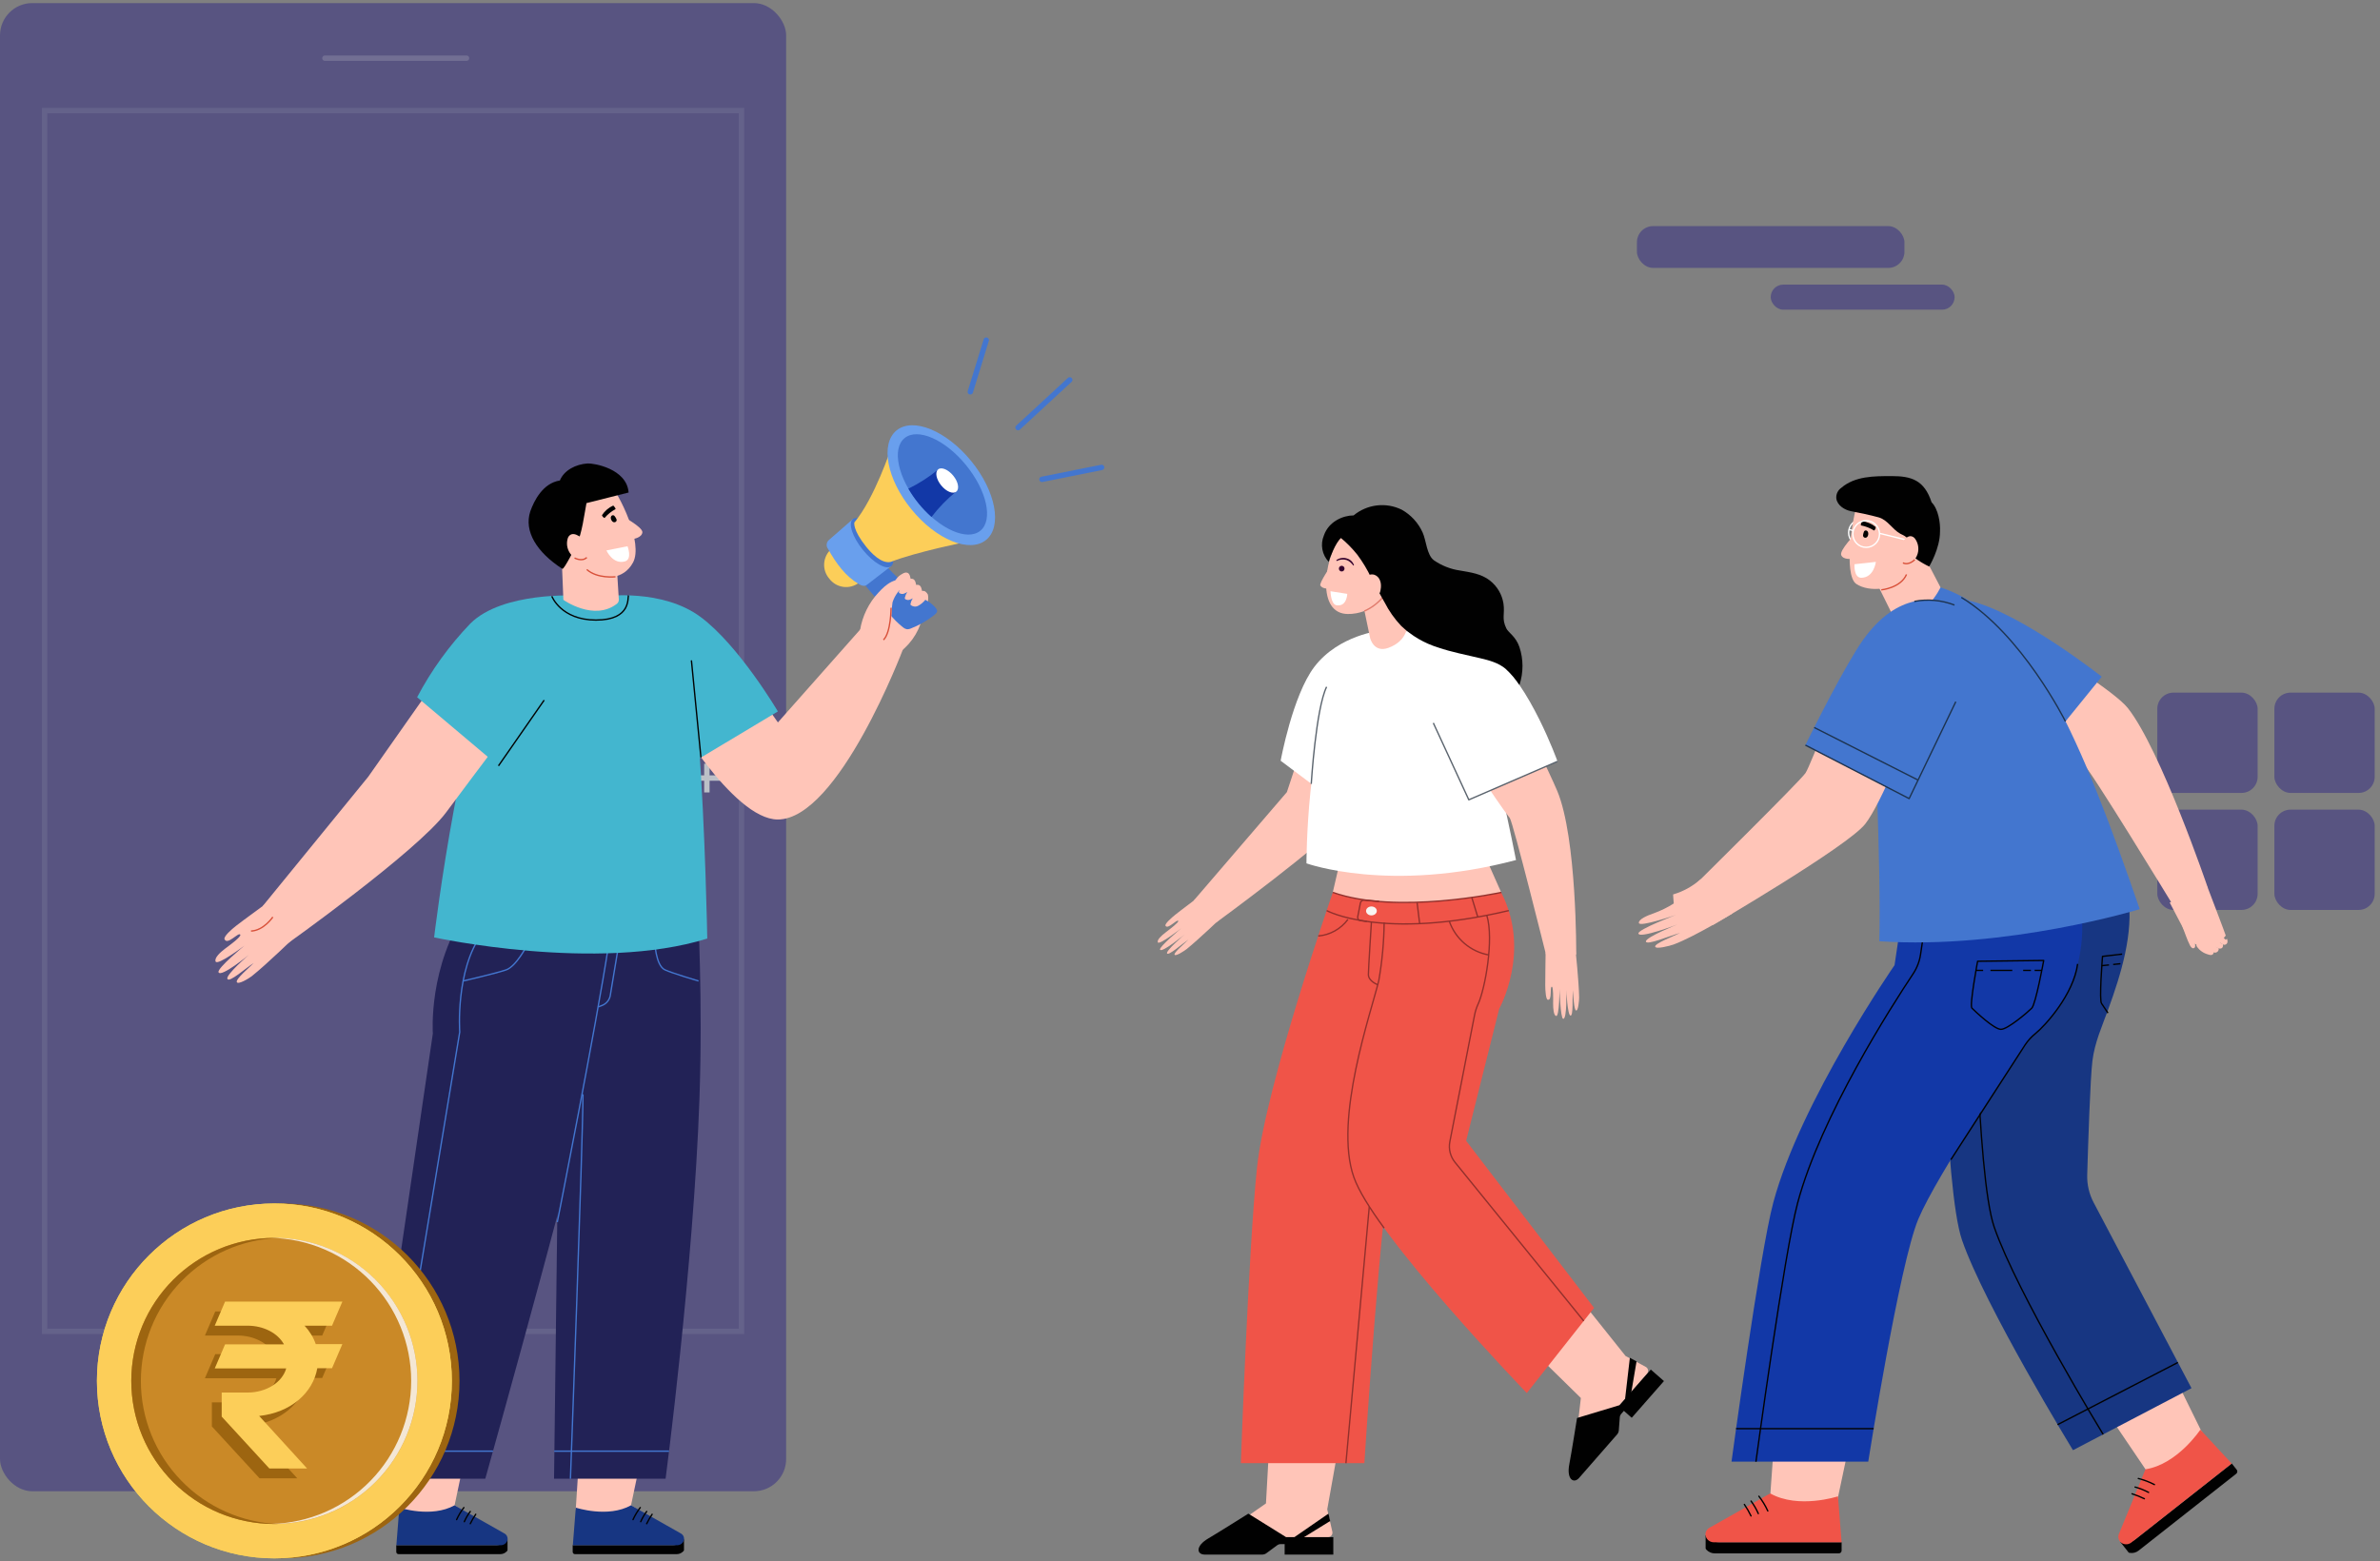 <svg xmlns="http://www.w3.org/2000/svg" width="442" height="290" viewBox="0 0 442 290" fill="none"><rect x="0" y="0" width="442" height="290" fill="#808080" stroke="none"/><g opacity="0.7"><rect x="304" y="42" width="49.682" height="7.763" rx="3" fill="#474282"></rect><rect x="328.844" y="52.865" width="34.156" height="4.658" rx="2.329" fill="#474282"></rect><rect x="400.643" y="128.655" width="18.631" height="18.631" rx="3" fill="#474282"></rect><rect x="400.643" y="150.39" width="18.631" height="18.631" rx="3" fill="#474282"></rect><rect x="422.384" y="128.655" width="18.631" height="18.631" rx="3" fill="#474282"></rect><rect x="422.384" y="150.39" width="18.631" height="18.631" rx="3" fill="#474282"></rect></g><g opacity="0.7"><rect y="0.572" width="146" height="276.427" rx="6" fill="#474282"></rect><rect opacity="0.1" x="8.28" y="20.538" width="129.427" height="226.76" stroke="white"></rect><path d="M77.629 261.557C77.629 263.009 77.052 264.401 76.025 265.428C74.999 266.454 73.606 267.031 72.154 267.031C71.435 267.032 70.723 266.892 70.058 266.617C69.393 266.342 68.789 265.939 68.281 265.43C67.772 264.922 67.369 264.318 67.094 263.653C66.819 262.988 66.679 262.276 66.68 261.557C66.68 260.105 67.257 258.712 68.283 257.685C69.31 256.659 70.702 256.082 72.154 256.082C73.606 256.084 74.997 256.662 76.023 257.688C77.049 258.714 77.627 260.105 77.629 261.557Z" fill="#E3EBF7"></path><path opacity="0.2" d="M60.341 10.808H86.638" stroke="white" stroke-linecap="round" stroke-linejoin="round"></path><path d="M117.639 165.591C117.639 166.097 117.438 166.582 117.08 166.94C116.722 167.298 116.236 167.5 115.73 167.5C115.223 167.5 114.736 167.299 114.377 166.941C114.018 166.583 113.815 166.098 113.812 165.591C113.813 165.082 114.015 164.595 114.374 164.235C114.734 163.875 115.221 163.673 115.73 163.673C115.981 163.673 116.23 163.723 116.462 163.819C116.695 163.916 116.905 164.057 117.083 164.235C117.26 164.414 117.4 164.625 117.496 164.858C117.591 165.09 117.64 165.339 117.639 165.591V165.591Z" stroke="#D5DBE6" stroke-linejoin="round"></path><path d="M131.277 141.848V147.192" stroke="#D5DBE6" stroke-linejoin="round"></path><path d="M133.957 144.521H128.612" stroke="#D5DBE6" stroke-linejoin="round"></path></g><path d="M165.345 122.245C167.952 120.929 169.955 118.665 170.944 115.917C171.148 115.391 171.266 114.835 171.295 114.271C171.298 113.759 171.188 113.252 170.975 112.786C170.762 112.32 170.45 111.906 170.061 111.573C169.661 111.244 169.194 111.007 168.693 110.878C168.192 110.75 167.668 110.734 167.16 110.831C165.811 111.101 164.765 112.126 163.895 113.185C163.025 114.244 162.33 115.391 162.62 116.626" fill="#FFC5B8"></path><path d="M137.623 124.473L144.47 134.187L160.66 115.905L167.703 120.58C167.703 120.58 155.756 152.219 144.443 152.219C135.997 152.219 124.206 131.684 124.206 131.684" fill="#FFC5B8"></path><path d="M112.345 110.752C112.345 110.752 122.983 109.309 130.113 114.604C137.244 119.9 144.462 132.144 144.462 132.144L123.475 144.732L112.345 129.533" fill="#43B6CF"></path><path d="M163.004 103.402C165.016 105.749 167.231 107.914 169.622 109.872C170.83 110.857 172.462 111.524 173.535 112.651C174.392 113.541 174.088 113.791 173.184 114.486C171.97 115.406 170.635 116.155 169.217 116.712C168.967 116.838 168.687 116.894 168.408 116.874C168.159 116.827 167.926 116.715 167.733 116.55C166.795 115.81 165.946 114.963 165.204 114.027C163.268 111.713 159.476 107.571 157.891 105.008" fill="#4376CF"></path><path d="M154.019 107.494C154.643 108.32 155.57 108.865 156.595 109.009C157.621 109.153 158.661 108.885 159.49 108.263C160.267 107.577 160.74 106.611 160.807 105.577C160.874 104.543 160.529 103.525 159.847 102.744C159.538 102.335 159.151 101.991 158.709 101.731C158.267 101.471 157.778 101.301 157.27 101.23C156.761 101.159 156.244 101.189 155.748 101.318C155.252 101.447 154.785 101.673 154.376 101.982C153.6 102.667 153.126 103.631 153.059 104.664C152.992 105.697 153.337 106.715 154.019 107.494Z" fill="#FCCE59"></path><path d="M161.05 108.586L165.421 105.213L158.466 96.356L153.865 100.37C153.665 100.576 153.545 100.847 153.526 101.134C153.507 101.421 153.592 101.705 153.764 101.935C155.316 104.714 157.022 107.028 159.485 108.485C160.011 108.795 160.584 108.998 161.05 108.586Z" fill="#699FED"></path><path d="M160.268 102.165C162.231 104.58 164.586 105.929 165.51 105.173C166.434 104.418 165.597 101.841 163.628 99.426C161.658 97.011 159.31 95.662 158.386 96.424C157.462 97.186 158.298 99.75 160.268 102.165Z" fill="#4376CF"></path><path d="M179.648 100.607C179.648 100.607 170.122 102.522 165.427 104.371C163.707 104.769 161.798 102.732 160.826 101.517C158.324 98.38 158.661 97.052 158.661 97.052C162.432 92.545 165.474 83.269 165.474 83.269" fill="#FCCE59"></path><path d="M169.289 94.637C173.877 100.256 180.083 102.786 183.132 100.29C186.181 97.794 184.933 91.217 180.339 85.604C175.745 79.991 169.546 77.455 166.497 79.951C163.447 82.447 164.695 89.024 169.289 94.637Z" fill="#699FED"></path><path d="M170.645 93.568C174.523 98.29 179.637 100.563 182.059 98.587C184.48 96.61 183.286 91.166 179.407 86.397C175.529 81.627 170.408 79.401 167.993 81.378C165.578 83.354 166.759 88.812 170.645 93.568Z" fill="#4376CF"></path><path d="M177.583 91.303C175.873 92.69 174.333 94.275 172.996 96.025C172.149 95.268 171.362 94.447 170.642 93.569C169.92 92.69 169.27 91.754 168.699 90.77C170.678 89.804 172.537 88.608 174.237 87.208L177.583 91.303Z" fill="#1238A7"></path><path d="M174.799 90.169C175.729 91.309 176.984 91.828 177.598 91.322C178.212 90.816 177.962 89.487 177.025 88.347C176.087 87.207 174.839 86.688 174.225 87.187C173.611 87.686 173.861 89.028 174.799 90.169Z" fill="white"></path><path d="M159.601 118.072C159.825 115.39 160.852 112.836 162.549 110.746C164.067 108.979 165.571 107.434 167.885 107.657C168.202 107.657 168.56 107.846 168.56 108.163C168.54 108.257 168.501 108.347 168.443 108.425C168.386 108.503 168.313 108.567 168.229 108.615C167.053 109.389 166.179 110.544 165.753 111.886C165.64 112.603 165.583 113.327 165.585 114.052C165.504 114.987 165.234 115.896 164.789 116.723C164.345 117.55 163.736 118.278 163.001 118.862" fill="#FFC5B8"></path><path d="M167.383 108.858C167.179 109.174 167.032 109.525 166.949 109.894C166.935 109.949 166.935 110.007 166.949 110.063C166.971 110.108 167.003 110.147 167.043 110.177C167.164 110.252 167.299 110.3 167.44 110.317C167.581 110.335 167.724 110.321 167.86 110.279C168.082 110.199 168.294 110.092 168.492 109.962C168.28 110.285 168.128 110.643 168.042 111.021C168.025 111.076 168.025 111.134 168.042 111.189C168.062 111.234 168.095 111.272 168.136 111.297C168.256 111.372 168.39 111.419 168.53 111.437C168.67 111.454 168.811 111.441 168.946 111.398C169.144 111.33 169.334 111.24 169.512 111.13C169.315 111.442 169.173 111.786 169.094 112.147C169.081 112.203 169.081 112.26 169.094 112.316C169.114 112.36 169.147 112.398 169.188 112.424C169.428 112.59 169.713 112.677 170.005 112.673C170.679 112.673 171.779 111.574 171.853 111.398L172.319 111.695C172.406 111.277 172.406 110.845 172.319 110.427C172.211 110.219 172.059 110.037 171.873 109.894C171.787 109.833 171.69 109.79 171.586 109.769C171.483 109.748 171.376 109.749 171.273 109.773L171.248 109.779C171.215 109.599 171.169 109.421 171.111 109.246C171.062 109.062 170.961 108.896 170.821 108.767C170.736 108.706 170.64 108.664 170.537 108.643C170.435 108.622 170.329 108.623 170.227 108.646C170.203 108.651 170.179 108.657 170.155 108.663C170.123 108.481 170.078 108.302 170.018 108.127C169.971 107.942 169.87 107.775 169.728 107.648C169.643 107.585 169.545 107.541 169.442 107.519C169.338 107.497 169.231 107.497 169.128 107.519L169.126 107.52C169.093 107.335 169.046 107.152 168.986 106.973C168.937 106.787 168.836 106.619 168.696 106.487C168.611 106.428 168.514 106.386 168.412 106.365C168.31 106.344 168.204 106.344 168.102 106.366C167.898 106.414 167.704 106.498 167.529 106.615C167.124 106.834 166.77 107.136 166.492 107.503C166.214 107.87 166.018 108.292 165.917 108.74C165.903 108.796 165.903 108.854 165.917 108.909C165.939 108.954 165.975 108.991 166.018 109.017C166.136 109.095 166.27 109.144 166.411 109.162C166.551 109.179 166.694 109.164 166.827 109.118C167.022 109.052 167.208 108.965 167.383 108.858Z" fill="#FFC5B8"></path><path d="M165.483 112.89C165.483 112.89 165.483 117.464 164.073 118.86" stroke="#D85039" stroke-width="0.25" stroke-linejoin="round"></path><path d="M106.355 288.235V287.014H125.007C125.386 287.014 125.759 286.915 126.089 286.729C126.418 286.542 126.694 286.273 126.89 285.948H127.025V287.905C127.025 287.941 127.018 287.977 127.004 288.011C126.99 288.044 126.97 288.075 126.944 288.1L126.896 288.147C126.74 288.316 126.55 288.451 126.338 288.543C126.127 288.634 125.899 288.681 125.669 288.68H106.78C106.722 288.68 106.665 288.669 106.613 288.646C106.56 288.624 106.512 288.59 106.472 288.549C106.432 288.507 106.401 288.458 106.381 288.404C106.361 288.35 106.352 288.293 106.355 288.235Z" fill="#010101"></path><path d="M107.938 264.625L106.933 280.242L107.452 286.59H125.498C125.741 286.59 125.974 286.493 126.146 286.321C126.318 286.149 126.415 285.916 126.415 285.672C126.417 285.487 126.362 285.305 126.257 285.151C126.152 284.998 126.002 284.881 125.828 284.816L117.193 279.601L120.411 264.308" fill="#FFC5B8"></path><path d="M117.196 279.604L126.37 284.792C126.576 284.884 126.749 285.036 126.869 285.226C126.989 285.417 127.05 285.639 127.045 285.864C127.018 286.172 126.88 286.459 126.657 286.672C126.433 286.884 126.139 287.007 125.83 287.018H106.382L106.935 280.042C106.935 280.042 112.912 282.012 117.196 279.604Z" fill="#173682"></path><path d="M118.909 280.027C118.375 280.719 117.923 281.471 117.56 282.267" stroke="#010101" stroke-width="0.25" stroke-linecap="round" stroke-linejoin="round"></path><path d="M120.097 280.75C119.658 281.34 119.286 281.979 118.99 282.652" stroke="#010101" stroke-width="0.25" stroke-linecap="round" stroke-linejoin="round"></path><path d="M121.109 281.276C120.73 281.834 120.391 282.418 120.097 283.024" stroke="#010101" stroke-width="0.25" stroke-linecap="round" stroke-linejoin="round"></path><path d="M73.592 288.235V287.014H92.238C92.617 287.014 92.99 286.916 93.32 286.729C93.65 286.543 93.925 286.273 94.12 285.948H94.255V287.905C94.255 287.941 94.248 287.977 94.234 288.011C94.221 288.044 94.2 288.075 94.174 288.1L94.127 288.147C93.97 288.316 93.78 288.451 93.569 288.543C93.358 288.634 93.129 288.681 92.899 288.68H74.01C73.954 288.679 73.897 288.667 73.845 288.644C73.793 288.621 73.746 288.588 73.707 288.546C73.668 288.505 73.638 288.456 73.618 288.402C73.598 288.349 73.59 288.292 73.592 288.235Z" fill="#010101"></path><path d="M75.172 264.625L74.167 280.242L74.687 286.59H92.732C92.853 286.591 92.973 286.568 93.085 286.522C93.197 286.476 93.299 286.409 93.385 286.324C93.471 286.238 93.539 286.137 93.586 286.025C93.632 285.913 93.656 285.793 93.656 285.672C93.657 285.486 93.6 285.304 93.494 285.151C93.388 284.998 93.237 284.881 93.063 284.816L84.428 279.601L87.646 264.308" fill="#FFC5B8"></path><path d="M84.426 279.604L93.601 284.792C93.806 284.884 93.98 285.036 94.1 285.226C94.219 285.417 94.281 285.639 94.275 285.864C94.249 286.172 94.111 286.459 93.887 286.672C93.663 286.884 93.369 287.007 93.061 287.018H73.612L74.166 280.042C74.166 280.042 80.149 282.012 84.426 279.604Z" fill="#173682"></path><path d="M86.15 280.027C85.613 280.718 85.16 281.47 84.8 282.267" stroke="#010101" stroke-width="0.25" stroke-linecap="round" stroke-linejoin="round"></path><path d="M87.337 280.75C86.898 281.34 86.527 281.979 86.231 282.652" stroke="#010101" stroke-width="0.25" stroke-linecap="round" stroke-linejoin="round"></path><path d="M88.35 281.276C87.971 281.834 87.633 282.418 87.338 283.024" stroke="#010101" stroke-width="0.25" stroke-linecap="round" stroke-linejoin="round"></path><path d="M112.293 165.865C112.293 165.865 113.939 178.487 112.293 190.016C110.647 201.544 90.126 274.67 90.126 274.67H68.276L80.385 191.972C80.385 191.972 79.46 179.411 86.894 168.732" fill="#222256"></path><path d="M129.595 168.724C129.595 168.724 130.546 185.684 129.891 204.323C128.799 235.192 123.611 274.669 123.611 274.669H102.894L103.893 194.251C103.893 194.251 99.555 175.302 103.764 166.593" fill="#222256"></path><path d="M103.499 227.01C103.499 227.01 110.69 190.73 113.025 175.518" stroke="#4376CF" stroke-width="0.25" stroke-linejoin="round"></path><path d="M114.894 175.518L113.315 185.023C113.224 185.413 113.039 185.774 112.777 186.076C112.515 186.378 112.184 186.612 111.811 186.757L111.136 187.02" stroke="#4376CF" stroke-width="0.25" stroke-linejoin="round"></path><path d="M91.561 269.548H69.029" stroke="#4376CF" stroke-width="0.25" stroke-linejoin="round"></path><path d="M71.639 274.668L85.38 191.693C85.38 191.693 84.544 180.171 89.495 173.479" stroke="#4376CF" stroke-width="0.25" stroke-linejoin="round"></path><path d="M97.9 175.564C97.9 175.564 95.876 179.497 94.014 180.145C92.152 180.793 86.007 182.216 86.007 182.216" stroke="#4376CF" stroke-width="0.25" stroke-linejoin="round"></path><path d="M129.73 182.215C129.73 182.215 124.859 180.784 123.483 180.144C121.736 179.327 121.587 174.801 121.587 174.801" stroke="#4376CF" stroke-width="0.25" stroke-linejoin="round"></path><path d="M102.923 269.548H124.247" stroke="#4376CF" stroke-width="0.25" stroke-linejoin="round"></path><path d="M105.937 274.672C105.937 274.672 108.265 211.814 108.265 203.26" stroke="#4376CF" stroke-width="0.25" stroke-linejoin="round"></path><path d="M119.775 113.424C119.775 113.424 128.45 119.981 129.745 137.433C131 154.298 131.351 174.333 131.351 174.333C110.958 180.722 80.621 174.117 80.621 174.117C80.621 174.117 85.944 129.594 94.255 116.467L109.096 109.721L119.775 113.424Z" fill="#43B6CF"></path><path d="M95.906 133.541C95.906 133.541 89.741 141.636 82.833 150.925C77.375 158.231 52.975 175.568 52.975 175.568L48.813 168.275L68.376 144.294L83.15 123.267" fill="#FFC5B8"></path><path d="M49.833 167.507C48.315 168.701 45.394 170.752 43.876 171.946C42.985 172.62 41.488 173.969 41.697 174.455C42.23 175.676 44.355 173.012 44.631 173.625C44.793 174.003 42.817 175.46 41.805 176.209C40.908 176.884 39.781 177.916 40.038 178.59C40.368 179.454 45.394 175.649 45.394 175.649C45.394 175.649 40.267 179.879 40.584 180.594C41.036 181.619 46.203 177.376 46.203 177.376C46.203 177.376 41.893 181.066 42.23 181.828C42.567 182.591 45.664 179.805 47.107 178.887C46.23 179.784 43.734 181.869 43.977 182.422C44.22 182.975 46.277 181.7 46.75 181.329C49.59 179.069 54.764 174.023 54.764 174.023" fill="#FFC5B8"></path><path d="M50.665 170.335C50.665 170.335 48.985 172.852 46.618 172.939" stroke="#D85039" stroke-width="0.25" stroke-linejoin="round"></path><path d="M107.181 110.636C107.181 110.636 93.352 109.82 87.341 115.83C83.427 119.908 80.103 124.513 77.465 129.511L92.576 142.254L100.617 128.229" fill="#43B6CF"></path><path d="M92.572 142.253L101.059 130.05" stroke="#010101" stroke-width="0.25" stroke-linejoin="round"></path><path d="M116.741 110.593C116.465 110.877 117.416 115.174 110.67 115.174C104.174 115.174 102.48 110.748 102.48 110.748" stroke="#010101" stroke-width="0.25" stroke-linejoin="round"></path><path d="M130.173 140.694L128.406 122.662" stroke="#010101" stroke-width="0.25" stroke-linejoin="round"></path><path d="M114.437 103.431L107.387 95.147L104.561 103.317L104.372 105.111L104.628 111.419C104.628 111.419 110.295 115.466 114.572 112.147C114.691 112.051 114.785 111.927 114.846 111.786C114.908 111.645 114.934 111.491 114.922 111.338L114.437 103.431Z" fill="#FFC5B8"></path><path d="M112.831 89.29C115.151 91.867 119.502 100.926 117.553 104.502C115.799 107.74 112.156 107.639 109.788 106.526C107.764 105.581 102.28 97.756 103.427 94.558C104.574 91.361 109.579 85.674 112.831 89.29Z" fill="#FFC5B8"></path><path d="M103.978 89.25C104.747 87.348 106.939 86.221 109.132 86.086C110.245 86.019 116.404 87.044 116.741 91.483L108.916 93.453C108.478 95.753 108.107 98.951 107.128 101.076C107.02 101.305 104.734 105.892 104.43 105.656C99.708 102.593 97.252 98.701 98.487 94.971C99.195 92.987 100.821 89.742 103.978 89.25Z" fill="#010101"></path><path d="M114.305 107.136C114.305 107.136 110.932 107.534 108.976 105.787" stroke="#D85039" stroke-width="0.25" stroke-linejoin="round"></path><path d="M115.407 95.783C115.407 95.783 119.408 97.901 119.3 98.886C119.192 99.871 117.674 100.094 117.674 100.094" fill="#FFC5B8"></path><path d="M114.112 95.828C114.259 96.002 114.382 96.195 114.476 96.402C114.508 96.464 114.523 96.533 114.521 96.603C114.52 96.672 114.5 96.74 114.466 96.8C114.431 96.861 114.381 96.911 114.322 96.948C114.263 96.984 114.195 97.005 114.125 97.009C113.586 97.097 113.107 95.957 113.714 95.727C113.783 95.702 113.858 95.698 113.929 95.716C114 95.734 114.063 95.773 114.112 95.828Z" fill="#010101"></path><path d="M116.541 101.466L112.622 102.242C112.622 102.242 113.823 104.94 116.089 104.266C117.465 103.841 116.541 101.466 116.541 101.466Z" fill="white"></path><path d="M114.302 94.58C113.529 94.989 112.842 95.543 112.279 96.212C112.184 96.212 111.8 95.942 111.806 95.673C112.321 94.898 113.044 94.283 113.891 93.898C113.891 93.898 114.404 94.404 114.302 94.58Z" fill="#010101"></path><path d="M107.906 99.821C107.346 99.436 106.651 99.038 106.071 99.268C105.928 99.331 105.799 99.424 105.693 99.54C105.587 99.656 105.507 99.793 105.457 99.942C105.194 100.747 105.259 101.624 105.638 102.382C106.016 103.14 106.679 103.717 107.481 103.99C108.156 104.179 108.932 104.037 109.06 103.221L108.183 100.124C108.132 99.992 108.033 99.883 107.906 99.821Z" fill="#FFC5B8"></path><path d="M106.704 103.641C106.704 103.641 108.087 104.417 108.978 103.547" stroke="#D85039" stroke-width="0.25" stroke-linejoin="round"></path><path d="M180.205 72.782L183.16 63.178" stroke="#4376CF" stroke-linecap="round"></path><path d="M189.064 79.431L198.668 70.565" stroke="#4376CF" stroke-linecap="round"></path><path d="M193.504 89.038L204.586 86.821" stroke="#4376CF" stroke-linecap="round"></path><path d="M236.342 257.029L235.108 279.257C235.108 279.257 223.734 287.143 223.734 287.278C223.734 287.413 234.251 287.797 234.251 287.797L238.913 285.524H246.623C246.748 285.524 246.872 285.496 246.985 285.442C247.098 285.388 247.197 285.309 247.274 285.211C247.352 285.113 247.407 284.998 247.434 284.876C247.462 284.754 247.461 284.627 247.433 284.505L246.488 280.357L249.666 262.588" fill="#FFC5B8"></path><path d="M224.459 285.724C226.118 284.76 231.832 281.157 231.832 281.157L238.848 285.522H247.617V288.76H238.578V286.817H237.782C237.58 286.818 237.383 286.884 237.222 287.006L235.198 288.497C234.969 288.67 234.689 288.763 234.402 288.76H223.737C222.253 288.76 221.929 287.188 224.459 285.724Z" fill="#010101"></path><path d="M241.186 286.131L247.028 282.529L246.718 281.152L240.377 285.53L241.186 286.131Z" fill="#010101"></path><path d="M277.7 244.089L293.587 259.672C293.587 259.672 291.995 273.454 292.103 273.541C292.211 273.629 299.429 265.972 299.429 265.972L300.778 260.974L305.871 255.172C305.953 255.078 306.013 254.968 306.046 254.848C306.079 254.728 306.085 254.602 306.063 254.48C306.041 254.357 305.991 254.241 305.919 254.14C305.846 254.04 305.751 253.956 305.642 253.897L301.891 251.873L290.632 237.774" fill="#FFC5B8"></path><path d="M291.447 271.951C291.818 270.069 292.877 263.391 292.877 263.391L300.784 261.003L306.578 254.392L309.02 256.53L303.037 263.35L301.58 262.062L301.053 262.662C300.922 262.813 300.841 263.002 300.824 263.202L300.635 265.684C300.616 265.97 300.502 266.241 300.311 266.453L293.235 274.548C292.277 275.614 290.887 274.825 291.447 271.951Z" fill="#010101"></path><path d="M302.783 259.642L303.93 252.875L302.688 252.208L301.798 259.857L302.783 259.642Z" fill="#010101"></path><path d="M247.526 165.762C247.526 165.762 235.039 201.583 233.44 216.896C231.842 232.209 230.445 271.774 230.445 271.774H253.381C253.381 271.774 256.579 221.766 258.738 214.123C259.925 209.921 261.369 202.143 264.215 188.442C268.034 178.667 269.949 174.983 268.168 166.855" fill="#F05448"></path><path d="M257.059 165.385C257.059 165.385 257.059 176.812 256.06 182.155C254.711 187.828 247.621 207.965 251.433 218.691C255.244 229.417 283.55 258.755 283.55 258.755L296.043 242.936L272.284 211.905L278.416 187.403C278.416 187.403 284.413 176.691 278.814 165.817" fill="#F05448"></path><path d="M257.059 171.347C257.017 174.966 256.683 178.576 256.06 182.141C254.711 187.814 247.621 207.951 251.433 218.677C252.316 221.152 254.387 224.478 257.059 228.121" stroke="#91302C" stroke-width="0.25" stroke-linejoin="round"></path><path d="M249.367 157.782L247.512 165.776C259.331 169.992 278.799 165.776 278.799 165.776L272.647 151.927" fill="#FFC5B8"></path><path d="M294.125 245.366L270.218 215.9C269.786 215.368 269.476 214.748 269.31 214.084C269.145 213.419 269.127 212.727 269.26 212.055L273.847 188.552C273.988 187.835 274.214 187.137 274.521 186.474C275.796 183.688 277.476 174.473 276.127 170.041" stroke="#91302C" stroke-width="0.25" stroke-linejoin="round"></path><path d="M246.376 169.138C246.376 169.138 256.549 174.723 280.207 169.138" stroke="#91302C" stroke-width="0.25" stroke-linejoin="round"></path><path d="M253.842 171.16L252.702 171.005C252.62 171.001 252.539 170.98 252.465 170.943C252.392 170.906 252.326 170.854 252.274 170.791C252.221 170.727 252.182 170.654 252.159 170.574C252.137 170.495 252.131 170.412 252.142 170.33L252.655 167.679C252.702 167.521 252.806 167.385 252.946 167.298C253.087 167.211 253.255 167.178 253.417 167.207L256.116 167.423" stroke="#91302C" stroke-width="0.25" stroke-linejoin="round"></path><path d="M247.532 165.762C259.351 169.978 278.82 165.762 278.82 165.762" stroke="#91302C" stroke-width="0.25" stroke-linejoin="round"></path><path d="M254.695 170.033C255.246 170.033 255.693 169.662 255.693 169.203C255.693 168.745 255.246 168.374 254.695 168.374C254.143 168.374 253.696 168.745 253.696 169.203C253.696 169.662 254.143 170.033 254.695 170.033Z" fill="#F8F4F1"></path><path d="M263.174 167.646L263.653 171.578" stroke="#91302C" stroke-width="0.25" stroke-linejoin="round"></path><path d="M273.333 166.706L274.446 170.349" stroke="#91302C" stroke-width="0.25" stroke-linejoin="round"></path><path d="M269.172 171.161C269.731 172.748 270.701 174.158 271.981 175.25C273.262 176.341 274.809 177.074 276.464 177.374" stroke="#91302C" stroke-width="0.25" stroke-linejoin="round"></path><path d="M254.69 171.29C254.69 171.29 254.13 179.979 254.13 181.011C254.13 182.279 255.877 182.913 255.877 182.913" stroke="#91302C" stroke-width="0.25" stroke-linejoin="round"></path><path d="M244.817 173.857C245.902 173.765 246.955 173.442 247.906 172.911C248.856 172.379 249.682 171.651 250.329 170.774" stroke="#91302C" stroke-width="0.25" stroke-linejoin="round"></path><path d="M249.958 271.79L254.296 224.13" stroke="#91302C" stroke-width="0.25" stroke-linejoin="round"></path><path d="M246.102 125.602L238.992 147.135L221.648 167.325L225.844 171.373C225.844 171.373 246.386 156.357 249.509 152.093C252.632 147.83 260.66 125.548 260.66 125.548" fill="#FFC5B8"></path><path d="M223.124 166.18C221.883 167.178 219.488 168.925 218.247 169.924C217.518 170.511 216.284 171.61 216.446 171.947C216.85 172.75 218.611 170.652 218.82 171.064C218.948 171.307 217.329 172.541 216.5 173.175C215.67 173.809 214.833 174.585 215.029 175.037C215.278 175.617 219.4 172.413 219.4 172.413C219.4 172.413 215.191 175.921 215.434 176.393C215.778 177.068 220.021 173.553 220.021 173.553C220.021 173.553 216.479 176.595 216.736 177.095C216.992 177.594 219.535 175.314 220.716 174.524C219.994 175.246 217.943 176.973 218.132 177.337C218.321 177.702 219.994 176.595 220.385 176.285C222.713 174.396 226.976 170.308 226.976 170.308" fill="#FFC5B8"></path><path d="M256.476 117.123C256.476 117.123 248.651 117.892 244.09 123.869C240.043 129.192 237.837 141.307 237.837 141.307L246.276 147.648L253.474 135.58" fill="white"></path><path d="M248.551 126.891C242.628 136.025 242.628 160.365 242.628 160.365C242.628 160.365 258.103 165.97 281.545 159.751C281.545 159.751 276.661 134.629 274.341 132.389C272.02 130.15 258.272 115.012 258.272 115.012L250.339 121.346L248.551 126.891Z" fill="white"></path><path d="M287.041 176.9C287.041 178.499 286.953 181.454 286.974 183.052C286.974 183.99 287.095 185.636 287.439 185.704C288.323 185.879 287.756 183.194 288.208 183.282C288.478 183.336 288.451 185.373 288.438 186.412C288.438 187.343 288.525 188.598 288.998 188.719C289.605 188.881 289.625 183.66 289.625 183.66C289.625 183.66 289.794 189.137 290.3 189.238C291.048 189.387 290.886 183.875 290.886 183.875C290.886 183.875 291.102 188.537 291.655 188.645C292.209 188.753 291.986 185.339 292.087 183.923C292.209 184.941 292.303 187.619 292.708 187.7C293.113 187.781 293.274 185.771 293.268 185.272C293.22 182.277 292.593 176.401 292.593 176.401" fill="#FFC5B8"></path><path d="M281.376 130.333C281.376 130.333 287.953 143.892 289.215 146.941C292.858 155.711 292.729 177.298 292.729 177.298L287.137 177.413C287.137 177.413 280.985 152.723 280.391 151.947C278.017 148.999 270.05 136.586 270.05 136.586" fill="#FFC5B8"></path><path d="M259.602 117.123C259.602 117.123 271.285 117.582 277.66 122.236C284.035 126.891 289.25 141.422 289.25 141.422L272.77 148.559L266.186 134.285" fill="white"></path><path d="M266.188 134.288L272.779 148.562L289.259 141.425" stroke="#5A636D" stroke-width="0.25" stroke-linejoin="round"></path><path d="M257.469 108.843L261.381 115.859C261.381 115.859 261.604 118.975 257.826 120.345C255.128 121.316 254.453 118.53 254.453 118.53L252.787 110.549" fill="#FFC5B8"></path><path d="M248.798 99.796C245.89 104.059 244.46 114.023 250.329 114.05C252.394 114.063 254.391 113.313 255.937 111.943C257.482 110.574 258.466 108.681 258.701 106.63C259.376 101.003 251.705 95.526 248.798 99.796Z" fill="#FFC5B8"></path><path d="M253.365 113.511C254.723 112.915 255.921 112.009 256.866 110.867" stroke="#E07A6C" stroke-width="0.25" stroke-linejoin="round"></path><path d="M249.69 105.522C249.716 105.66 249.686 105.802 249.608 105.919C249.53 106.035 249.409 106.115 249.272 106.143C249.203 106.156 249.133 106.155 249.065 106.14C248.998 106.126 248.933 106.098 248.876 106.058C248.819 106.019 248.77 105.968 248.733 105.91C248.695 105.852 248.67 105.786 248.658 105.718C248.644 105.65 248.644 105.58 248.658 105.513C248.672 105.445 248.699 105.38 248.738 105.323C248.777 105.266 248.827 105.217 248.885 105.18C248.943 105.142 249.008 105.116 249.076 105.104C249.213 105.079 249.354 105.108 249.469 105.187C249.584 105.265 249.664 105.386 249.69 105.522Z" fill="#33002C"></path><path d="M248.323 104.184C248.868 103.901 249.503 103.846 250.09 104.029C250.337 104.12 250.566 104.254 250.765 104.427C250.966 104.606 251.149 104.805 251.311 105.02C251.365 105.081 251.466 105.02 251.446 104.939C251.341 104.652 251.169 104.393 250.946 104.185C250.722 103.976 250.452 103.823 250.158 103.739C249.835 103.63 249.491 103.598 249.153 103.646C248.816 103.694 248.494 103.82 248.215 104.015C248.114 104.089 248.215 104.245 248.309 104.184H248.323Z" fill="#33002C"></path><path d="M247.241 104.971C247.241 104.971 244.907 108.344 245.217 108.776C245.723 109.518 246.924 109.289 246.924 109.289" fill="#FFC5B8"></path><path d="M250.205 110.311L247.089 109.819C247.089 109.819 247.15 112.234 248.175 112.416C250.158 112.76 250.205 110.311 250.205 110.311Z" fill="white"></path><path d="M260.325 94.677C258.892 93.971 257.285 93.696 255.699 93.884C254.113 94.072 252.615 94.715 251.386 95.736C249.464 95.736 246.772 96.829 245.861 99.466C245.521 100.281 245.424 101.176 245.583 102.045C245.743 102.913 246.151 103.716 246.759 104.357C246.961 103.635 248.007 100.842 249.039 99.938C250.151 100.862 251.166 101.897 252.068 103.028C253.068 104.37 253.933 105.807 254.651 107.318C255.407 108.89 256.318 110.368 257.147 111.906C257.962 113.503 259.003 114.975 260.237 116.277C262.187 118.119 264.534 119.488 267.097 120.277C269.627 121.141 272.258 121.626 274.862 122.254C276.542 122.645 278.276 123.117 279.584 124.21C280.568 125.107 281.44 126.12 282.181 127.226C282.938 124.941 282.938 122.474 282.181 120.19C281.507 118.213 280.158 117.538 279.753 116.736C278.829 114.833 279.51 114.139 279.213 112.094C278.945 110.413 278.051 108.895 276.71 107.845C275.091 106.563 273.088 106.313 271.118 105.969C269.388 105.718 267.739 105.069 266.301 104.074C264.952 103.068 264.878 100.384 264.203 98.913C263.399 97.121 262.039 95.635 260.325 94.677Z" fill="#010101"></path><path d="M253.469 107.498C253.634 107.181 253.907 106.934 254.239 106.802C254.571 106.669 254.939 106.66 255.277 106.776C256.322 107.161 256.626 108.429 256.397 109.515C256.36 109.93 256.187 110.321 255.903 110.627C255.62 110.932 255.243 111.134 254.832 111.202C254.251 111.276 253.692 110.649 253.617 109.751" fill="#FFC5B8"></path><path d="M243.517 145.609C243.517 145.609 244.373 131.671 246.37 127.577" stroke="#5A636D" stroke-width="0.25" stroke-linejoin="round"></path><path d="M380.74 121.077C380.74 121.077 392.714 128.41 395.183 131.54C401.322 139.338 410.024 164.905 410.024 164.905L403.474 167.995C403.474 167.995 387.904 142.421 386.852 141.848C382.845 139.649 369.123 135.169 369.123 135.169" fill="#FFC5B8"></path><path d="M402.946 167.643L406.76 174.929C406.76 174.929 410.681 176.732 410.797 176.616C410.913 176.5 413.352 173.883 413.352 173.767C413.352 173.651 409.936 164.688 409.936 164.688" fill="#FFC5B8"></path><path d="M405.28 172.023C405.765 173.246 406.12 174.441 406.714 175.61C406.865 175.904 407.152 176.245 407.452 176.108C407.753 175.972 407.691 175.596 407.637 175.309C407.52 174.722 407.22 173.307 407.22 173.307" fill="#FFC5B8"></path><path d="M411.101 176.614C410.315 176.17 409.523 175.746 408.723 175.336C408.597 175.26 408.458 175.209 408.313 175.186C408.239 175.176 408.164 175.187 408.096 175.218C408.028 175.25 407.971 175.3 407.931 175.363C407.904 175.44 407.895 175.522 407.906 175.603C407.917 175.684 407.946 175.761 407.992 175.828C408.484 176.537 409.209 177.05 410.042 177.276C410.229 177.359 410.432 177.399 410.636 177.393C410.738 177.388 410.836 177.353 410.917 177.29C410.998 177.228 411.057 177.142 411.087 177.044" fill="#FFC5B8"></path><path d="M411.88 176.078C411.197 175.518 410.404 175.128 409.687 174.582C409.574 174.486 409.444 174.412 409.304 174.363C409.233 174.341 409.157 174.341 409.085 174.361C409.014 174.382 408.95 174.423 408.901 174.479C408.862 174.551 408.842 174.631 408.842 174.712C408.842 174.793 408.862 174.873 408.901 174.944C409.259 175.727 409.884 176.356 410.664 176.72C410.834 176.835 411.028 176.91 411.231 176.939C411.34 176.961 411.453 176.956 411.56 176.924C411.667 176.892 411.764 176.834 411.844 176.756C411.923 176.678 411.982 176.582 412.016 176.475C412.05 176.369 412.057 176.256 412.037 176.146" fill="#FFC5B8"></path><path d="M412.533 175.251C411.849 174.684 411.392 174.39 410.674 173.844C410.562 173.748 410.432 173.673 410.292 173.625C410.221 173.603 410.145 173.602 410.073 173.623C410.001 173.644 409.937 173.685 409.889 173.741C409.852 173.813 409.832 173.893 409.832 173.973C409.832 174.054 409.852 174.134 409.889 174.206C410.246 174.988 410.871 175.618 411.651 175.982C411.822 176.097 412.015 176.171 412.218 176.201C412.423 176.201 412.943 176.201 412.84 175.34" fill="#FFC5B8"></path><path d="M413.354 174.568C412.671 173.953 412.404 173.639 411.728 173.044C411.623 172.94 411.497 172.859 411.359 172.805C411.291 172.778 411.216 172.77 411.143 172.783C411.071 172.797 411.003 172.83 410.949 172.88C410.904 172.949 410.877 173.028 410.868 173.11C410.86 173.192 410.871 173.275 410.901 173.352C411.205 174.156 411.783 174.826 412.534 175.244C412.697 175.371 412.886 175.46 413.087 175.504C413.286 175.504 413.935 175.312 413.579 174.363" fill="#FFC5B8"></path><path d="M365.665 111.569C375.049 113.64 390.329 125.695 390.329 125.695L375.049 144.529L362.825 136.05" fill="#4376CF"></path><path d="M415.402 273.012L414.478 271.845L396.547 285.957C396.183 286.242 395.751 286.428 395.294 286.497C394.837 286.567 394.37 286.518 393.937 286.355L393.788 286.436L395.272 288.318C395.328 288.387 395.408 288.433 395.495 288.446H395.576C395.855 288.489 396.139 288.473 396.412 288.401C396.685 288.33 396.94 288.202 397.161 288.028L415.315 273.734C415.418 273.647 415.484 273.524 415.501 273.39C415.517 273.256 415.482 273.121 415.402 273.012Z" fill="#010101"></path><path d="M400.175 248.248L408.803 265.787L413.107 272.277L395.756 285.938C395.521 286.119 395.224 286.202 394.928 286.166C394.633 286.131 394.363 285.981 394.178 285.749C394.038 285.569 393.956 285.351 393.942 285.124C393.927 284.896 393.981 284.67 394.097 284.474L399.055 273.808L387.944 257.389" fill="#FFC5B8"></path><path d="M398.444 272.917L393.547 284.844C393.429 285.09 393.384 285.366 393.417 285.637C393.451 285.908 393.561 286.165 393.736 286.375C393.995 286.644 394.341 286.81 394.713 286.845C395.084 286.88 395.455 286.78 395.76 286.564L414.453 271.844L408.638 265.557C408.638 265.557 404.381 271.993 398.444 272.917Z" fill="#F05448"></path><path d="M397.112 274.627C398.152 274.886 399.157 275.266 400.108 275.76" stroke="#010101" stroke-width="0.25" stroke-linecap="round" stroke-linejoin="round"></path><path d="M396.514 276.217C397.385 276.454 398.226 276.787 399.024 277.209" stroke="#010101" stroke-width="0.25" stroke-linecap="round" stroke-linejoin="round"></path><path d="M395.946 277.466C396.732 277.715 397.499 278.022 398.24 278.384" stroke="#010101" stroke-width="0.25" stroke-linecap="round" stroke-linejoin="round"></path><path d="M360.595 176.561C360.595 176.561 361.013 220.591 364.373 230.339C368.602 242.597 384.981 269.371 384.981 269.371L406.993 257.849L388.82 223.371C387.983 221.787 387.572 220.014 387.626 218.224C387.788 212.672 388.186 200.333 388.59 197.068C389.022 193.601 390.371 190.673 391.545 187.442C393.906 180.925 396.267 173.404 395.249 166.401" fill="#173682"></path><path d="M366.573 174.15C366.573 174.15 366.992 218.181 370.351 227.928C374.574 240.186 390.589 266.441 390.589 266.441" stroke="#010101" stroke-width="0.25" stroke-linejoin="round"></path><path d="M342.014 287.963V286.472H319.227C318.763 286.47 318.308 286.348 317.905 286.119C317.502 285.89 317.165 285.56 316.926 285.163H316.758V287.558C316.758 287.648 316.792 287.734 316.852 287.801L316.913 287.861C317.104 288.071 317.336 288.239 317.595 288.355C317.854 288.471 318.134 288.533 318.417 288.536H341.488C341.562 288.537 341.635 288.523 341.702 288.494C341.77 288.465 341.831 288.422 341.881 288.368C341.93 288.314 341.968 288.25 341.991 288.18C342.014 288.11 342.022 288.036 342.014 287.963Z" fill="#010101"></path><path d="M345.372 259.078L341.325 278.189L340.691 285.947H318.611C318.464 285.947 318.318 285.918 318.183 285.862C318.047 285.805 317.923 285.723 317.819 285.619C317.715 285.515 317.633 285.391 317.577 285.256C317.52 285.12 317.491 284.974 317.491 284.827C317.491 284.6 317.558 284.378 317.686 284.19C317.814 284.002 317.995 283.858 318.206 283.775L328.71 278.459L330.133 258.687" fill="#FFC5B8"></path><path d="M328.755 277.399L317.523 283.747C317.278 283.867 317.072 284.054 316.931 284.288C316.79 284.521 316.719 284.79 316.727 285.063C316.762 285.439 316.932 285.79 317.206 286.049C317.481 286.309 317.841 286.459 318.218 286.473H342.011L341.336 277.939C341.336 277.939 333.99 280.347 328.755 277.399Z" fill="#F05448"></path><path d="M326.649 277.921C327.307 278.766 327.864 279.685 328.308 280.66" stroke="#010101" stroke-width="0.25" stroke-linecap="round" stroke-linejoin="round"></path><path d="M325.193 278.814C325.727 279.54 326.179 280.323 326.542 281.148" stroke="#010101" stroke-width="0.25" stroke-linecap="round" stroke-linejoin="round"></path><path d="M323.954 279.444C324.419 280.125 324.831 280.84 325.189 281.582" stroke="#010101" stroke-width="0.25" stroke-linecap="round" stroke-linejoin="round"></path><path d="M353.396 168.859L351.844 179.281C351.844 179.281 334.406 204.45 329.326 223.366C326.837 232.628 321.568 271.492 321.568 271.492H346.96C346.96 271.492 352.748 234.8 356.263 226.435C359.777 218.071 374.524 196.362 377.033 192.645C386.923 184.995 389.176 171.632 384.049 159.206" fill="#1238A7"></path><path d="M362.309 215.403L376.124 194.032C376.64 193.269 377.265 192.587 377.979 192.008C379.882 190.483 385.11 184.648 385.845 179.049" stroke="#010101" stroke-width="0.25" stroke-linejoin="round"></path><path d="M357.929 168.859L356.674 177.285C356.481 178.575 356.006 179.807 355.284 180.894C351.385 186.742 338.17 207.311 333.859 223.393C331.37 232.655 326.101 271.518 326.101 271.518" stroke="#010101" stroke-width="0.25" stroke-linejoin="round"></path><path d="M322.416 265.372H347.963" stroke="#010101" stroke-width="0.25" stroke-linejoin="round"></path><path d="M379.547 178.404L367.27 178.552C367.27 178.552 365.732 186.776 366.211 187.254C366.885 187.929 370.353 191.194 371.607 191.194C372.862 191.194 376.586 188.01 377.328 187.261C378.07 186.512 379.547 178.404 379.547 178.404Z" stroke="#010101" stroke-width="0.25" stroke-linejoin="round"></path><path d="M366.945 180.252H368.295" stroke="#010101" stroke-width="0.25" stroke-linejoin="round"></path><path d="M369.66 180.252H377.169" stroke="#010101" stroke-width="0.25" stroke-linejoin="round" stroke-dasharray="4.05 2.02"></path><path d="M377.858 180.252H379.207" stroke="#010101" stroke-width="0.25" stroke-linejoin="round"></path><path d="M394.109 177.222L390.467 177.647C390.467 177.647 389.792 185.978 390.305 186.416L391.479 188.17" stroke="#010101" stroke-width="0.25" stroke-linejoin="round"></path><path d="M390.33 179.37L391.673 179.235" stroke="#010101" stroke-width="0.25" stroke-linejoin="round"></path><path d="M392.446 179.149L393.789 179.008" stroke="#010101" stroke-width="0.25" stroke-linejoin="round"></path><path d="M382.122 264.624L404.465 253.075" stroke="#010101" stroke-width="0.25" stroke-linejoin="round"></path><path d="M360.373 109.101C377.373 114.74 386.682 137.926 397.381 168.876C397.381 168.876 372.63 176.425 349.013 174.833C349.404 161.449 347.886 129.892 347.886 129.892L352.763 110.544" fill="#4376CF"></path><path d="M383.584 134.007C383.584 134.007 375.489 117.763 364.25 110.97" stroke="#1D334F" stroke-width="0.25" stroke-linejoin="round"></path><path d="M348.271 98.924C348.271 99.25 348.207 99.572 348.082 99.873C347.957 100.174 347.774 100.447 347.543 100.677C347.313 100.907 347.039 101.089 346.738 101.213C346.437 101.337 346.114 101.401 345.788 101.4C345.463 101.4 345.141 101.336 344.841 101.211C344.541 101.087 344.268 100.905 344.038 100.675C343.808 100.445 343.626 100.172 343.501 99.871C343.377 99.571 343.313 99.249 343.313 98.924C343.313 98.599 343.377 98.277 343.501 97.977C343.626 97.676 343.808 97.403 344.038 97.173C344.268 96.944 344.541 96.761 344.841 96.637C345.141 96.512 345.463 96.448 345.788 96.448C346.114 96.447 346.437 96.511 346.738 96.635C347.039 96.759 347.313 96.941 347.543 97.171C347.774 97.401 347.957 97.674 348.082 97.975C348.207 98.276 348.271 98.598 348.271 98.924Z" stroke="white" stroke-width="0.25" stroke-linejoin="round"></path><path d="M347.865 107.053L349.889 96.361L356.406 102.041L357.458 103.505L360.379 109.104C360.379 109.104 357.478 115.438 352.109 114.676C351.962 114.648 351.825 114.586 351.708 114.494C351.59 114.403 351.497 114.285 351.434 114.15L347.919 107.053" fill="#FFC5B8"></path><path d="M345.427 92.109C343.99 95.266 342.276 106.842 344.752 108.474C347.228 110.107 351.626 109.405 353.522 107.665C355.174 106.154 358.048 97.026 355.991 94.335C353.933 91.643 347.444 87.683 345.427 92.109Z" fill="#FFC5B8"></path><path d="M358.724 93.302C357.375 89.153 354.946 88.432 351.303 88.432C348.005 88.432 344.503 88.432 341.953 90.611C341.639 90.828 341.387 91.124 341.225 91.471C341.063 91.817 340.995 92.2 341.029 92.58C341.198 93.876 342.567 94.712 343.728 94.948C345.461 95.292 347.168 95.623 348.875 96.095C350.582 96.567 351.411 98.314 352.922 99.144C353.199 99.293 353.489 99.407 353.752 99.576C354.33 99.945 354.739 100.527 354.892 101.195C355 101.687 354.966 102.207 355.074 102.706C355.256 103.536 355.992 103.907 356.646 104.339C357.159 104.676 358.265 105.242 358.265 105.242C358.265 105.242 360.289 101.937 360.289 98.739C360.377 97.08 359.952 94.516 358.724 93.302Z" fill="#010101"></path><path d="M349.383 109.568C349.383 109.568 352.992 109.224 354.065 106.701" stroke="#D85039" stroke-width="0.25" stroke-linejoin="round"></path><path d="M344.722 98.988C344.722 98.988 341.545 102.206 341.943 103.117C342.341 104.027 343.859 103.791 343.859 103.791" fill="#FFC5B8"></path><path d="M346.173 98.731C346.083 98.948 346.022 99.174 345.991 99.406C345.981 99.475 345.988 99.544 346.012 99.609C346.035 99.674 346.074 99.733 346.126 99.779C346.177 99.826 346.239 99.859 346.306 99.876C346.373 99.894 346.443 99.894 346.51 99.878C347.056 99.804 347.184 98.57 346.51 98.529C346.44 98.526 346.371 98.544 346.311 98.58C346.251 98.616 346.203 98.668 346.173 98.731Z" fill="#010101"></path><path d="M344.403 104.806L348.376 104.367C348.376 104.367 348.039 107.281 345.678 107.322C344.234 107.342 344.403 104.806 344.403 104.806Z" fill="white"></path><path d="M345.622 97.594C346.479 97.757 347.298 98.08 348.037 98.545C348.145 98.473 348.23 98.371 348.282 98.251C348.333 98.131 348.349 97.999 348.327 97.871C347.603 97.289 346.732 96.92 345.811 96.805C345.811 96.805 345.473 97.459 345.622 97.594Z" fill="#010101"></path><path d="M349.055 99.193C349.055 99.849 348.795 100.479 348.33 100.943C347.866 101.407 347.236 101.668 346.58 101.668C346.254 101.669 345.931 101.606 345.63 101.482C345.329 101.358 345.055 101.176 344.825 100.946C344.594 100.716 344.411 100.442 344.286 100.142C344.161 99.841 344.097 99.518 344.097 99.193C344.097 98.867 344.161 98.544 344.286 98.244C344.411 97.943 344.594 97.669 344.825 97.44C345.055 97.21 345.329 97.027 345.63 96.903C345.931 96.779 346.254 96.716 346.58 96.717C347.236 96.717 347.866 96.978 348.33 97.442C348.795 97.906 349.055 98.536 349.055 99.193V99.193Z" stroke="white" stroke-width="0.25" stroke-linejoin="round"></path><path d="M344.177 98.573L343.374 98.343" stroke="white" stroke-width="0.25" stroke-linejoin="round"></path><path d="M349.042 99.066L354.061 100.3" stroke="white" stroke-width="0.25" stroke-linejoin="round"></path><path d="M353.289 100.674C353.714 100.141 354.247 99.548 354.874 99.595C355.034 99.616 355.188 99.671 355.325 99.756C355.462 99.841 355.58 99.954 355.67 100.087C356.159 100.775 356.358 101.628 356.223 102.462C356.088 103.295 355.63 104.041 354.948 104.54C354.348 104.931 353.599 105.025 353.215 104.283L353.12 101.072C353.124 100.923 353.184 100.781 353.289 100.674Z" fill="#FFC5B8"></path><path d="M355.592 103.959C355.592 103.959 354.499 105.106 353.4 104.546" stroke="#D85039" stroke-width="0.25" stroke-linejoin="round"></path><path d="M342.718 125.243C342.718 125.243 336.249 142.236 335.298 143.606C334.164 145.231 314.507 164.639 314.507 164.639L318.096 171.837C318.096 171.837 343.103 157.232 346.388 153.063C349.437 149.191 354.584 135.821 354.584 135.821" fill="#FFC5B8"></path><path d="M363.755 112.703C358.19 110.207 350.998 110.611 344.785 120.683C340.643 127.395 335.28 138.405 335.28 138.405L354.547 148.335L364.72 127.206" fill="#4376CF"></path><path d="M363.219 130.338L354.557 148.337L335.29 138.407" stroke="#1D334F" stroke-width="0.25" stroke-linejoin="round"></path><path d="M355.516 111.711C358.017 111.235 360.601 111.469 362.977 112.386" stroke="#1D334F" stroke-width="0.25" stroke-linejoin="round"></path><path d="M336.921 135.129L356.214 144.897" stroke="#1D334F" stroke-width="0.25" stroke-linejoin="round"></path><path d="M315.853 163.294C314.375 164.614 312.621 165.586 310.719 166.141C310.719 166.141 310.8 167.537 310.84 167.82C309.667 168.563 308.416 169.176 307.11 169.649C305.889 170.06 304.304 170.755 304.358 171.43C304.425 172.293 311.239 169.945 311.239 169.945C311.239 169.945 304.176 172.644 304.277 173.386C304.425 174.425 311.542 171.706 311.542 171.706C311.542 171.706 305.558 174.108 305.666 174.883C305.774 175.659 310.125 173.804 312.021 173.291C310.753 173.919 307.299 175.254 307.387 175.821C307.474 176.388 310.159 175.679 310.8 175.443C314.679 174.013 321.749 169.662 321.749 169.662" fill="#FFC5B8"></path><path d="M52.379 289.458C70.581 289.458 85.336 274.702 85.336 256.5C85.336 238.298 70.581 223.542 52.379 223.542C34.176 223.542 19.421 238.298 19.421 256.5C19.421 274.702 34.176 289.458 52.379 289.458Z" fill="#9D6510"></path><path d="M50.958 289.458C69.16 289.458 83.915 274.702 83.915 256.5C83.915 238.298 69.16 223.542 50.958 223.542C32.756 223.542 18 238.298 18 256.5C18 274.702 32.756 289.458 50.958 289.458Z" fill="#ECD757"></path><path d="M50.958 289.458C69.16 289.458 83.915 274.702 83.915 256.5C83.915 238.298 69.16 223.542 50.958 223.542C32.756 223.542 18 238.298 18 256.5C18 274.702 32.756 289.458 50.958 289.458Z" fill="#FCCE59"></path><path d="M50.953 283.073C65.629 283.073 77.526 271.176 77.526 256.5C77.526 241.825 65.629 229.928 50.953 229.928C36.278 229.928 24.381 241.825 24.381 256.5C24.381 271.176 36.278 283.073 50.953 283.073Z" fill="#CA8927"></path><path opacity="0.8" d="M50.953 229.928H50.37C57.315 230.08 63.924 232.946 68.781 237.912C73.639 242.877 76.359 249.548 76.359 256.494C76.359 263.44 73.639 270.111 68.781 275.076C63.924 280.042 57.315 282.908 50.37 283.06H50.953C58.001 283.06 64.76 280.261 69.743 275.277C74.726 270.294 77.526 263.535 77.526 256.488C77.526 249.44 74.726 242.681 69.743 237.698C64.76 232.715 58.001 229.915 50.953 229.915V229.928Z" fill="white"></path><path d="M26.163 256.5C26.164 249.607 28.843 242.984 33.635 238.029C38.426 233.073 44.955 230.173 51.844 229.94H50.953C47.464 229.94 44.008 230.628 40.785 231.963C37.561 233.299 34.631 235.256 32.164 237.723C29.696 240.191 27.739 243.12 26.404 246.344C25.068 249.568 24.381 253.023 24.381 256.513C24.381 260.003 25.068 263.458 26.404 266.682C27.739 269.906 29.696 272.835 32.164 275.303C34.631 277.77 37.561 279.727 40.785 281.063C44.008 282.398 47.464 283.086 50.953 283.086H51.844C44.951 282.853 38.418 279.949 33.626 274.988C28.834 270.027 26.157 263.398 26.163 256.5Z" fill="#9D6510"></path><path fill-rule="evenodd" clip-rule="evenodd" d="M54.703 248.012C55.674 249.059 56.39 250.235 56.818 251.481H61.758L59.839 255.955H57.105C56.289 260.582 52.165 264.198 46.312 264.833L55.206 274.592H48.204L39.349 264.954V260.48H44.152C45.825 260.478 47.447 260.033 48.751 259.219C50.056 258.405 50.965 257.27 51.33 256.001H38.057L39.975 251.527H50.912C50.346 250.499 49.403 249.623 48.201 249.009C46.998 248.395 45.59 248.069 44.152 248.073H38.057L39.975 243.599H61.758L59.839 248.073H54.703V248.012Z" fill="#9D6510"></path><path fill-rule="evenodd" clip-rule="evenodd" d="M56.528 246.199C57.495 247.246 58.212 248.421 58.642 249.667H63.582L61.663 254.138H58.929C58.113 258.762 53.983 262.377 48.129 263.011L57.03 272.766H50.022L41.173 263.133V258.661H45.976C47.649 258.661 49.273 258.217 50.578 257.403C51.883 256.589 52.792 255.454 53.154 254.184H39.881L41.799 249.712H52.736C52.173 248.682 51.231 247.803 50.029 247.186C48.826 246.57 47.417 246.242 45.976 246.244H39.881L41.799 241.772H63.582L61.663 246.244H56.528V246.199Z" fill="#FCCE59"></path></svg>
